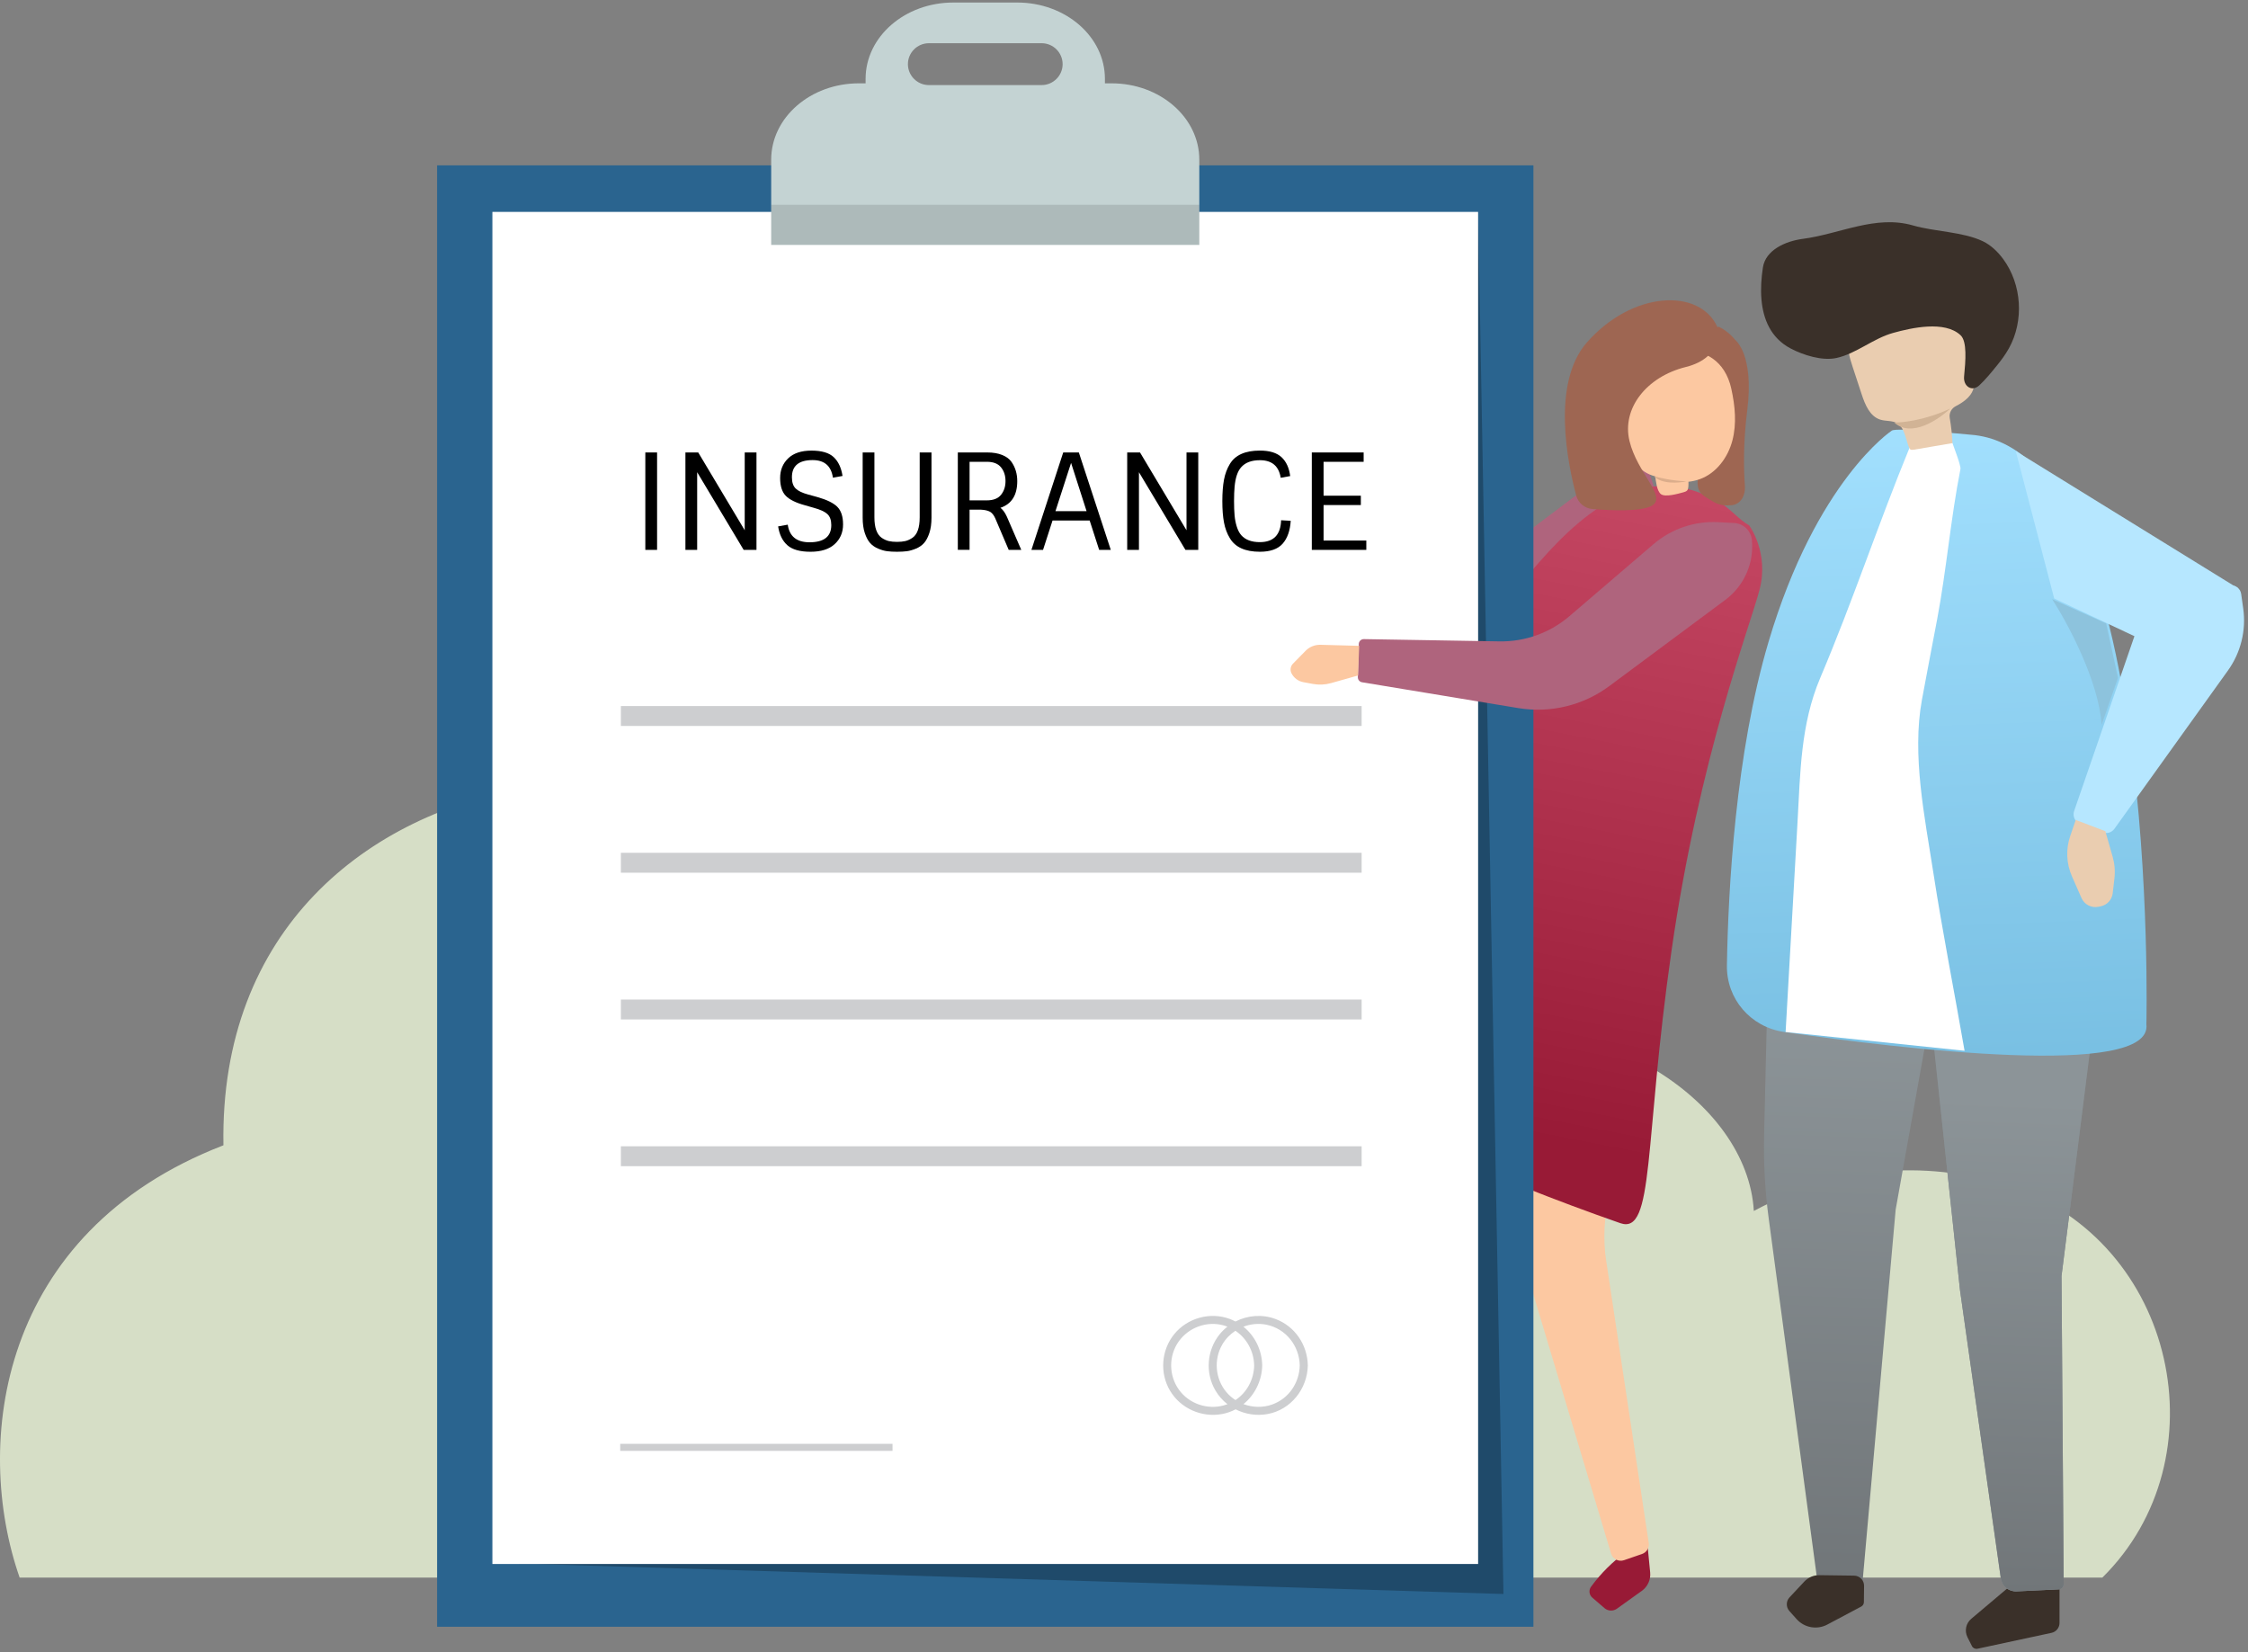 <svg fill="none" height="327" viewBox="0 0 445 327" width="445" xmlns="http://www.w3.org/2000/svg" xmlns:xlink="http://www.w3.org/1999/xlink"><rect x="0" y="0" width="445" height="327" fill="#808080" stroke="none"/><linearGradient id="a" gradientUnits="userSpaceOnUse" x1="327.441" x2="300.463" y1="88.049" y2="224.778"><stop offset="0" stop-color="#c84a66"/><stop offset="1" stop-color="#981a36"/></linearGradient><linearGradient id="b"><stop offset="0" stop-color="#8c9498"/><stop offset="1" stop-color="#717679"/></linearGradient><linearGradient id="c" gradientUnits="userSpaceOnUse" x1="368.71" x2="364.669" xlink:href="#b" y1="200.814" y2="312.934"/><linearGradient id="d" gradientUnits="userSpaceOnUse" x1="398.464" x2="398.464" y1="187.146" y2="315.116"><stop offset="0" stop-color="#7f8689"/><stop offset="1" stop-color="#8c9498"/></linearGradient><linearGradient id="e" gradientUnits="userSpaceOnUse" x1="398.464" x2="394.889" xlink:href="#b" y1="217.474" y2="315.112"/><linearGradient id="f" gradientUnits="userSpaceOnUse" x1="388.362" x2="383.377" y1="208.951" y2="78.209"><stop offset="0" stop-color="#79c0e3"/><stop offset="1" stop-color="#a4e1ff"/></linearGradient><path clip-rule="evenodd" d="m397.809 234.69c-17.6-5.332-34.478-3.666-50.632 5-1.242-21.603-30.445-42.055-67.521-36.177 9.942-9.255 15.772-21.638 16.333-34.693 0-24.027-23.912-51.023-53.932-51.023-30.021 0-53.965 19.815-53.965 51.023-.039 6.307 1.065 12.576 3.267 18.543-2.099 1.327-4.107 2.774-6.011 4.333-24.434-57.144-142.653-50.327-141.118 34.995-44.655 17.241-49.587 59.114-40.343 85.565h412.281c23.781-23.482 14.765-66.416-18.359-77.566z" fill="#d6dec6" fill-rule="evenodd"/><path d="m317.26 94.074-25.881 19.486-21.9 3.975v7.954l32.125-2.553 29.593-15.342-5.576-16.543z" fill="#af647d"/><path d="m326.427 308.891.23 2.351c.139 1.421-.49 2.809-1.651 3.641l-4.925 3.529c-.75.539-1.772.493-2.471-.111l-2.412-2.081c-.63-.543-.737-1.477-.247-2.149 1.951-2.673 4.317-5.018 7.007-6.946l4.019-2.881z" fill="#981a36"/><path d="m326.188 191.579 1.175 11.597-8.739 33.487c-1.094 4.194-1.325 8.566-.679 12.852l8.427 55.881c.144.954-.414 1.875-1.326 2.189l-3.563 1.229c-1.074.37-2.241-.228-2.567-1.317l-18.146-60.51-2.973-18.186.107-38.494z" fill="#fcc8a1"/><path d="m271.521 204.503 14.952 107.283h6.796l1.221-68.766 12.368-48.268z" fill="#cab5a1"/><path d="m293.23 310.938v3.852l-7.351 3.853-3.674-3.853 3.674-3.852z" fill="#514943"/><path d="m330.882 188.184c5.484-38.143 15.51-64.1 17.431-71.477s-2.059-12.709-2.059-12.713c-2.097-1.181-3.616-3.214-5.713-4.472-14.19-8.501-26.118.685-35.693 11.582-11.798 13.427-22.62 27.715-32.401 42.672-8.584 13.125-17.217 26.381-23.512 40.791-2.598 5.947-4.979 11.612.957 16.375 9.459 7.591 21.594 11.153 32.55 15.977 12.587 5.546 25.322 10.664 38.31 15.186 6.781 2.358 4.646-15.779 10.13-53.921z" fill="url(#a)"/><path d="m343.547 67.352s3.708 2.848 2.335 13.779c-.845 6.723-.703 12.001-.468 15.068.135 1.772-.78 3.58-2.545 3.788-1.137.135-2.445.053-3.596-.617-2.775-1.617-3.808-1.926-2.92-6.379.888-4.453 2.296-25.598 2.296-25.598z" fill="#9e6652"/><path d="m334.684 71.299c4.171 1.009 7.542 4.74 8.124 8.99 2.196-2.175 3.253-5.443 2.744-8.493-.509-3.05-2.568-5.798-5.354-7.144-2.522 1.437-4.439 3.906-5.204 6.708l-.31-.065z" fill="#9e6652"/><path d="m342.722 76.95c-2.476-11.222-16.516-8.849-20.282.413-2.143 5.267-1.297 15.408 5.224 16.913.13.998.314 2.867 1.098 3.509.85.699 3.433-.069 4.447-.336.279-.073.574-.164.773-.375.249-.264.272-.956.252-1.72.747-.073 1.512-.245 2.285-.524 3.245-1.177 5.53-4.285 6.41-7.622.88-3.341.536-6.888-.211-10.259z" fill="#fcc8a1"/><path d="m339.93 64.63s1.546 6.081-6.234 8.015c-7.78 1.938-12.682 8.21-11.136 14.632s7.478 11.008 4.466 12.8c-2.108 1.255-8.271.965-11.78.678-1.544-.126-2.827-1.174-3.228-2.67-1.634-6.101-5.013-22.183 2.104-30.294 8.897-10.14 22.165-10.878 25.804-3.161z" fill="#9e6652"/><path d="m303.545 32.728h-217.018v289.262h217.018z" fill="#2a648f"/><path d="m102.719 309.565h3.249l191.646 5.94-5.013-273.564-8.909 2.561z" fill="#000" opacity=".26"/><path d="m292.599 41.941h-195.128v267.624h195.128z" fill="#fff"/><path d="m220.041 16.492h-1.317v-.887c0-8.344-7.776-15.106-17.37-15.106h-12.636c-9.594 0-17.37 6.762-17.37 15.106v.887h-1.316c-9.594 0-17.37 6.762-17.37 15.106v16.875h84.745v-16.875c0-8.344-7.777-15.106-17.37-15.106zm-13.838.348h-22.33c-2.28 0-4.148-1.865-4.148-4.143 0-2.278 1.868-4.143 4.148-4.143h22.33c2.281 0 4.148 1.865 4.148 4.143 0 2.278-1.867 4.143-4.148 4.143z" fill="#c4d3d3"/><path d="m237.407 40.531h-84.745v7.947h84.745z" fill="#000" opacity=".12"/><path d="m269.541 139.75h-146.635v3.941h146.635z" fill="#cdced0"/><path d="m269.541 168.797h-146.635v3.941h146.635z" fill="#cdced0"/><path d="m269.541 197.842h-146.635v3.941h146.635z" fill="#cdced0"/><path d="m269.541 226.887h-146.635v3.94h146.635z" fill="#cdced0"/><path d="m176.678 285.783h-53.905v1.392h53.905z" fill="#cdced0"/><path d="m252.46 261.064c-2.606-.971-5.492-.727-7.895.508-.36-.187-.731-.363-1.121-.508-3.896-1.453-8.423-.184-11.025 3.038-2.545 3.15-2.882 7.668-.811 11.154 2.101 3.539 6.264 5.366 10.298 4.629.96-.176 1.859-.497 2.686-.933 1.917.975 4.144 1.334 6.333.933 4.635-.853 7.868-5 7.964-9.625-.084-4.086-2.553-7.755-6.422-9.196zm-9.609 16.921c-3.211 1.154-6.885.18-9.093-2.423-2.238-2.642-2.552-6.525-.784-9.495 1.76-2.958 5.292-4.541 8.675-3.864.459.091.899.221 1.324.386-.562.443-1.083.948-1.542 1.517-2.545 3.15-2.882 7.668-.811 11.154.623 1.051 1.427 1.949 2.357 2.675-.042.015-.084.035-.126.05zm5.418-7.725c-.057 2.779-1.435 5.359-3.704 6.861-.658-.428-1.267-.948-1.787-1.563-2.239-2.641-2.552-6.525-.784-9.495.646-1.089 1.534-1.987 2.563-2.66 2.235 1.494 3.651 4.048 3.709 6.853zm3.602 7.725c-1.879.676-3.911.615-5.722-.065 2.251-1.827 3.651-4.644 3.712-7.66-.061-3.027-1.435-5.825-3.715-7.66 1.419-.543 2.988-.707 4.527-.401 3.861.772 6.54 4.178 6.616 8.057-.069 3.425-2.147 6.548-5.418 7.725z" fill="#cdced0"/><g fill="#000"><path d="m127.744 89.557h2.327v19.283h-2.327z"/><path d="m147.42 89.557h2.327v19.283h-2.537l-9.204-15.373v15.373h-2.326v-19.283h2.537l9.203 15.4z"/><path d="m165.736 100.308c.765.757 1.151 1.923 1.151 3.502 0 1.578-.551 2.87-1.653 3.883s-2.698 1.518-4.787 1.518c-2.09 0-3.62-.432-4.588-1.296-.969-.864-1.577-2.102-1.826-3.723l1.906-.344c.333 2.324 1.772 3.486 4.309 3.486 2.874 0 4.309-1.135 4.309-3.406 0-.986-.264-1.716-.792-2.194s-1.412-.879-2.645-1.215l-1.745-.501c-1.817-.493-3.092-1.124-3.834-1.888-.739-.764-1.11-1.938-1.11-3.513s.528-2.874 1.588-3.895c1.057-1.021 2.595-1.533 4.615-1.533 2.021 0 3.487.432 4.405 1.296.915.864 1.496 2.106 1.745 3.723l-1.906.344c-.336-2.324-1.676-3.486-4.018-3.486-2.732 0-4.098 1.135-4.098 3.406 0 .986.241 1.72.727 2.205s1.309.883 2.472 1.2l1.825.501c1.868.527 3.188 1.17 3.953 1.927z"/><path d="m182.064 89.557h2.327v12.915c0 1.181-.142 2.194-.425 3.039s-.631 1.502-1.045 1.968c-.413.467-.949.837-1.599 1.109-.654.271-1.255.443-1.81.516-.555.069-1.202.107-1.944.107-.743 0-1.389-.035-1.944-.107-.555-.069-1.156-.241-1.799-.516-.643-.272-1.171-.642-1.588-1.109-.413-.466-.761-1.123-1.045-1.968-.283-.845-.424-1.858-.424-3.039v-12.915h2.326v12.839c0 2.041.486 3.398 1.454 4.067.475.317.942.527 1.401.634s.999.157 1.626.157c.628 0 1.168-.054 1.627-.157.459-.107.926-.317 1.4-.634.969-.65 1.455-2.007 1.455-4.067v-12.839z"/><path d="m189.604 89.556h5.843c1.144 0 2.128.168 2.95.501.819.336 1.432.791 1.837 1.372.758 1.093 1.137 2.358 1.137 3.803 0 2.764-1.11 4.526-3.333 5.282.474.352.899.933 1.27 1.743l2.855 6.578h-2.487l-2.671-6.261c-.284-.634-.636-1.066-1.057-1.296-.424-.229-1.014-.359-1.771-.397h-2.247v7.95h-2.326v-19.283zm2.326 9.483h3.41c1.286 0 2.227-.367 2.816-1.097.59-.73.888-1.636.888-2.721s-.294-1.991-.888-2.721c-.589-.73-1.53-1.097-2.816-1.097h-3.41v7.633z"/><path d="m210.465 89.557h3.096l6.322 19.283h-2.3l-1.879-5.81h-7.351l-1.879 5.81h-2.3l6.295-19.283zm1.561 2.06-3.095 9.563h6.161l-3.069-9.563z"/><path d="m234.873 89.557h2.327v19.283h-2.537l-9.204-15.373v15.373h-2.326v-19.283h2.537l9.203 15.4z"/><path d="m249.393 91.089c-1.638 0-2.867.459-3.678 1.372-.723.791-1.163 2.095-1.324 3.91-.069.757-.107 1.69-.107 2.802 0 1.112.034 2.057.107 2.84.069.784.214 1.529.436 2.232.222.704.517 1.269.888 1.69.811.917 2.036 1.372 3.678 1.372 2.713 0 4.117-1.445 4.205-4.331l1.906.107c-.122 1.954-.658 3.463-1.6 4.53-.941 1.066-2.445 1.597-4.508 1.597-2.908 0-4.89-.898-5.95-2.694-.547-.899-.93-1.927-1.152-3.092-.222-1.162-.329-2.577-.329-4.239 0-1.663.111-3.077.329-4.239.222-1.162.605-2.194 1.152-3.092 1.056-1.777 3.042-2.668 5.95-2.668 1.922 0 3.349.436 4.286 1.307.934.871 1.508 2.118 1.719 3.738l-1.879.344c-.371-2.324-1.745-3.486-4.126-3.486z"/><path d="m259.68 89.557h10.259v1.85h-7.933v6.708h7.378v1.85h-7.378v7.025h8.461v1.85h-10.791v-19.283z"/></g><path d="m350.472 171.112-1.26 53.582c-.13 5.495.173 10.991.904 16.438l9.624 71.695 8.974.107 6.54-73.51 13.149-73.434z" fill="url(#c)"/><path d="m367.025 311.87c1.103.014 1.985.919 1.973 2.021l-.035 3.228c-.004.367-.207.701-.531.873l-6.715 3.566c-2.034 1.08-4.542.632-6.075-1.086l-1.43-1.601c-.69-.773-.676-1.943.032-2.699l2.928-3.128c.769-.822 1.849-1.282 2.974-1.266z" fill="#3a3029"/><path d="m397.586 314.199-7.372 6.219c-1.062.895-1.37 2.403-.745 3.643l.882 1.75c.204.406.658.623 1.103.528l14.656-3.146c.922-.198 1.58-1.013 1.58-1.956v-7.038z" fill="#3a3029"/><path d="m381.582 195.437 6.41 59.937 8.078 57.037c.217 1.533 1.566 2.649 3.112 2.575l8.381-.398c.536-.025.957-.469.953-1.006l-.433-61.017 7.263-57.483-17.06-7.936z" fill="url(#d)"/><path d="m381.582 195.437 6.41 59.937 8.078 57.037c.217 1.533 1.566 2.649 3.112 2.575l8.381-.398c.536-.025.957-.469.953-1.006l-.433-61.017 7.263-57.483-17.06-7.936z" fill="url(#e)"/><path d="m374.471 85.247s-14.901 9.842-24.372 41.763c-6.562 22.118-8 49.096-8.249 64.078-.11 6.656 4.718 12.213 11.306 13.167 23.006 3.331 73.084 9.36 71.73-1.515 0 0 2.801-113.9-34.809-116.698-1.71-.126-14.683-1.506-15.606-.799z" fill="url(#f)"/><path d="m378.073 88.443c-6.394 15.572-11.189 30.261-17.76 45.761-3.892 9.185-3.934 18.778-4.489 28.56-.551 9.727-1.106 19.451-1.657 29.179-.233 4.109-.467 8.218-.7 12.327l35.428 3.715c-2.039-11.78-4.374-23.515-6.195-35.333-1.68-10.901-4.26-23.136-2.25-34.125.975-5.348 2.032-10.695 3.034-16.042 1.841-9.812 2.664-19.853 4.592-29.646.134-.684-1.381-4.51-1.599-5.194z" fill="#fff"/><path d="m378.444 89.036c.176 0 .352-.014.526-.042 2.646-.429 4.858-.859 7.533-1.288-.08-1.674-.263-3.343-.545-4.995-.162-.947.337-1.879 1.191-2.316 1.786-.915 3.421-2.177 3.621-4.087.08-.768-.099-1.54-.275-2.293-.735-3.111-1.47-6.223-2.208-9.338-.253-1.078-.525-2.183-1.171-3.081-1.141-1.571-3.2-2.167-5.132-2.381-4.929-.55-10.176.829-13.765 4.247-.953.91-1.803 1.988-2.17 3.253-.566 1.953.073 4.029.708 5.959.585 1.781 1.171 3.562 1.76 5.347.674 2.049 1.608 4.369 3.666 5.03 1.091.352 2.346.153 3.349.707 1.664.921 1.835 4.067 2.549 5.109.08.117.22.17.363.17z" fill="#eacdb0"/><path d="m348.688 59.278c-.187-2.152-.019-4.354.287-6.349.532-3.425 4.428-5.191 7.868-5.646 7.432-.979 14.419-4.805 21.87-2.653 4.259 1.231 9.873 1.242 13.777 3.111 1.63.78 2.969 2.072 4.041 3.524 3.712 5.03 4.171 12.25 1.125 17.709-.685 1.223-1.523 2.358-2.411 3.444-1.03 1.26-2.172 2.686-3.444 3.864-1.444 1.337-3.192.189-3.002-1.77.303-3.131.613-6.92-.691-8.152-3.142-2.966-9.743-1.464-13.352-.466-3.938 1.085-7.324 4.124-11.243 4.969-2.82.608-6.54-.566-9.05-1.888-3.934-2.072-5.438-5.806-5.775-9.697z" fill="#3a3029"/><path d="m399.031 89.285 44.012 27.173-9.199 14.788-27.209-12.789z" fill="#b6e7ff"/><path d="m411.759 163.058c-1.009-.383-1.532-1.5-1.18-2.521l13.02-37.749c1.363-3.953 5.042-6.64 9.222-6.737l8.801-.203c1.014-.024 1.886.716 2.027 1.721l.404 2.87c.608 4.328-.474 8.724-3.021 12.276l-22.477 31.335c-.528.738-1.487 1.027-2.336.704z" fill="#b6e7ff"/><path d="m410.9 162.291-1.086 3.163c-.898 2.616-.777 5.473.336 8.003l1.891 4.295c.568 1.291 1.957 2.011 3.339 1.733l.453-.092c1.274-.257 2.237-1.304 2.387-2.595l.339-2.925c.167-1.44.048-2.899-.351-4.294l-1.447-5.056z" fill="#eacdb0"/><path d="m346.788 106.866c.456 4.604-1.538 9.11-5.252 11.869l-22.96 17.056c-5.167 3.838-11.671 5.413-18.021 4.364l-30.93-5.111c-.494-.082-.851-.515-.837-1.015l.185-6.556c.016-.548.469-.981 1.016-.972l26.823.451c5.078.086 10.011-1.691 13.868-4.995l16.631-14.245c3.572-3.06 8.189-4.622 12.885-4.359l3.106.174c1.826.102 3.305 1.519 3.486 3.339z" fill="#af647d"/><path d="m269.058 127.834-7.653-.208c-1.111-.031-2.184.402-2.963 1.195l-2.492 2.538c-.497.506-.616 1.275-.295 1.908.467.92 1.335 1.569 2.348 1.757l1.871.347c1.208.224 2.452.167 3.634-.167l5.321-1.503z" fill="#fcc8a1"/><path d="m374.965 83.631c1.679.027 6.248-.487 11.086-2.761-2.298 2.205-7.732 5.844-11.086 2.761z" fill="#d1b395"/><path d="m327.355 94.231c.983.31 3.662.952 6.517 1.034-1.526.345-4.965.621-6.517-1.034z" fill="#dbad8b"/><path d="m416.023 143.46c-.572-8.69-6.772-20.204-9.8-24.874l10.705 4.816 2.335 10.768z" fill="#8dc3dd"/></svg>